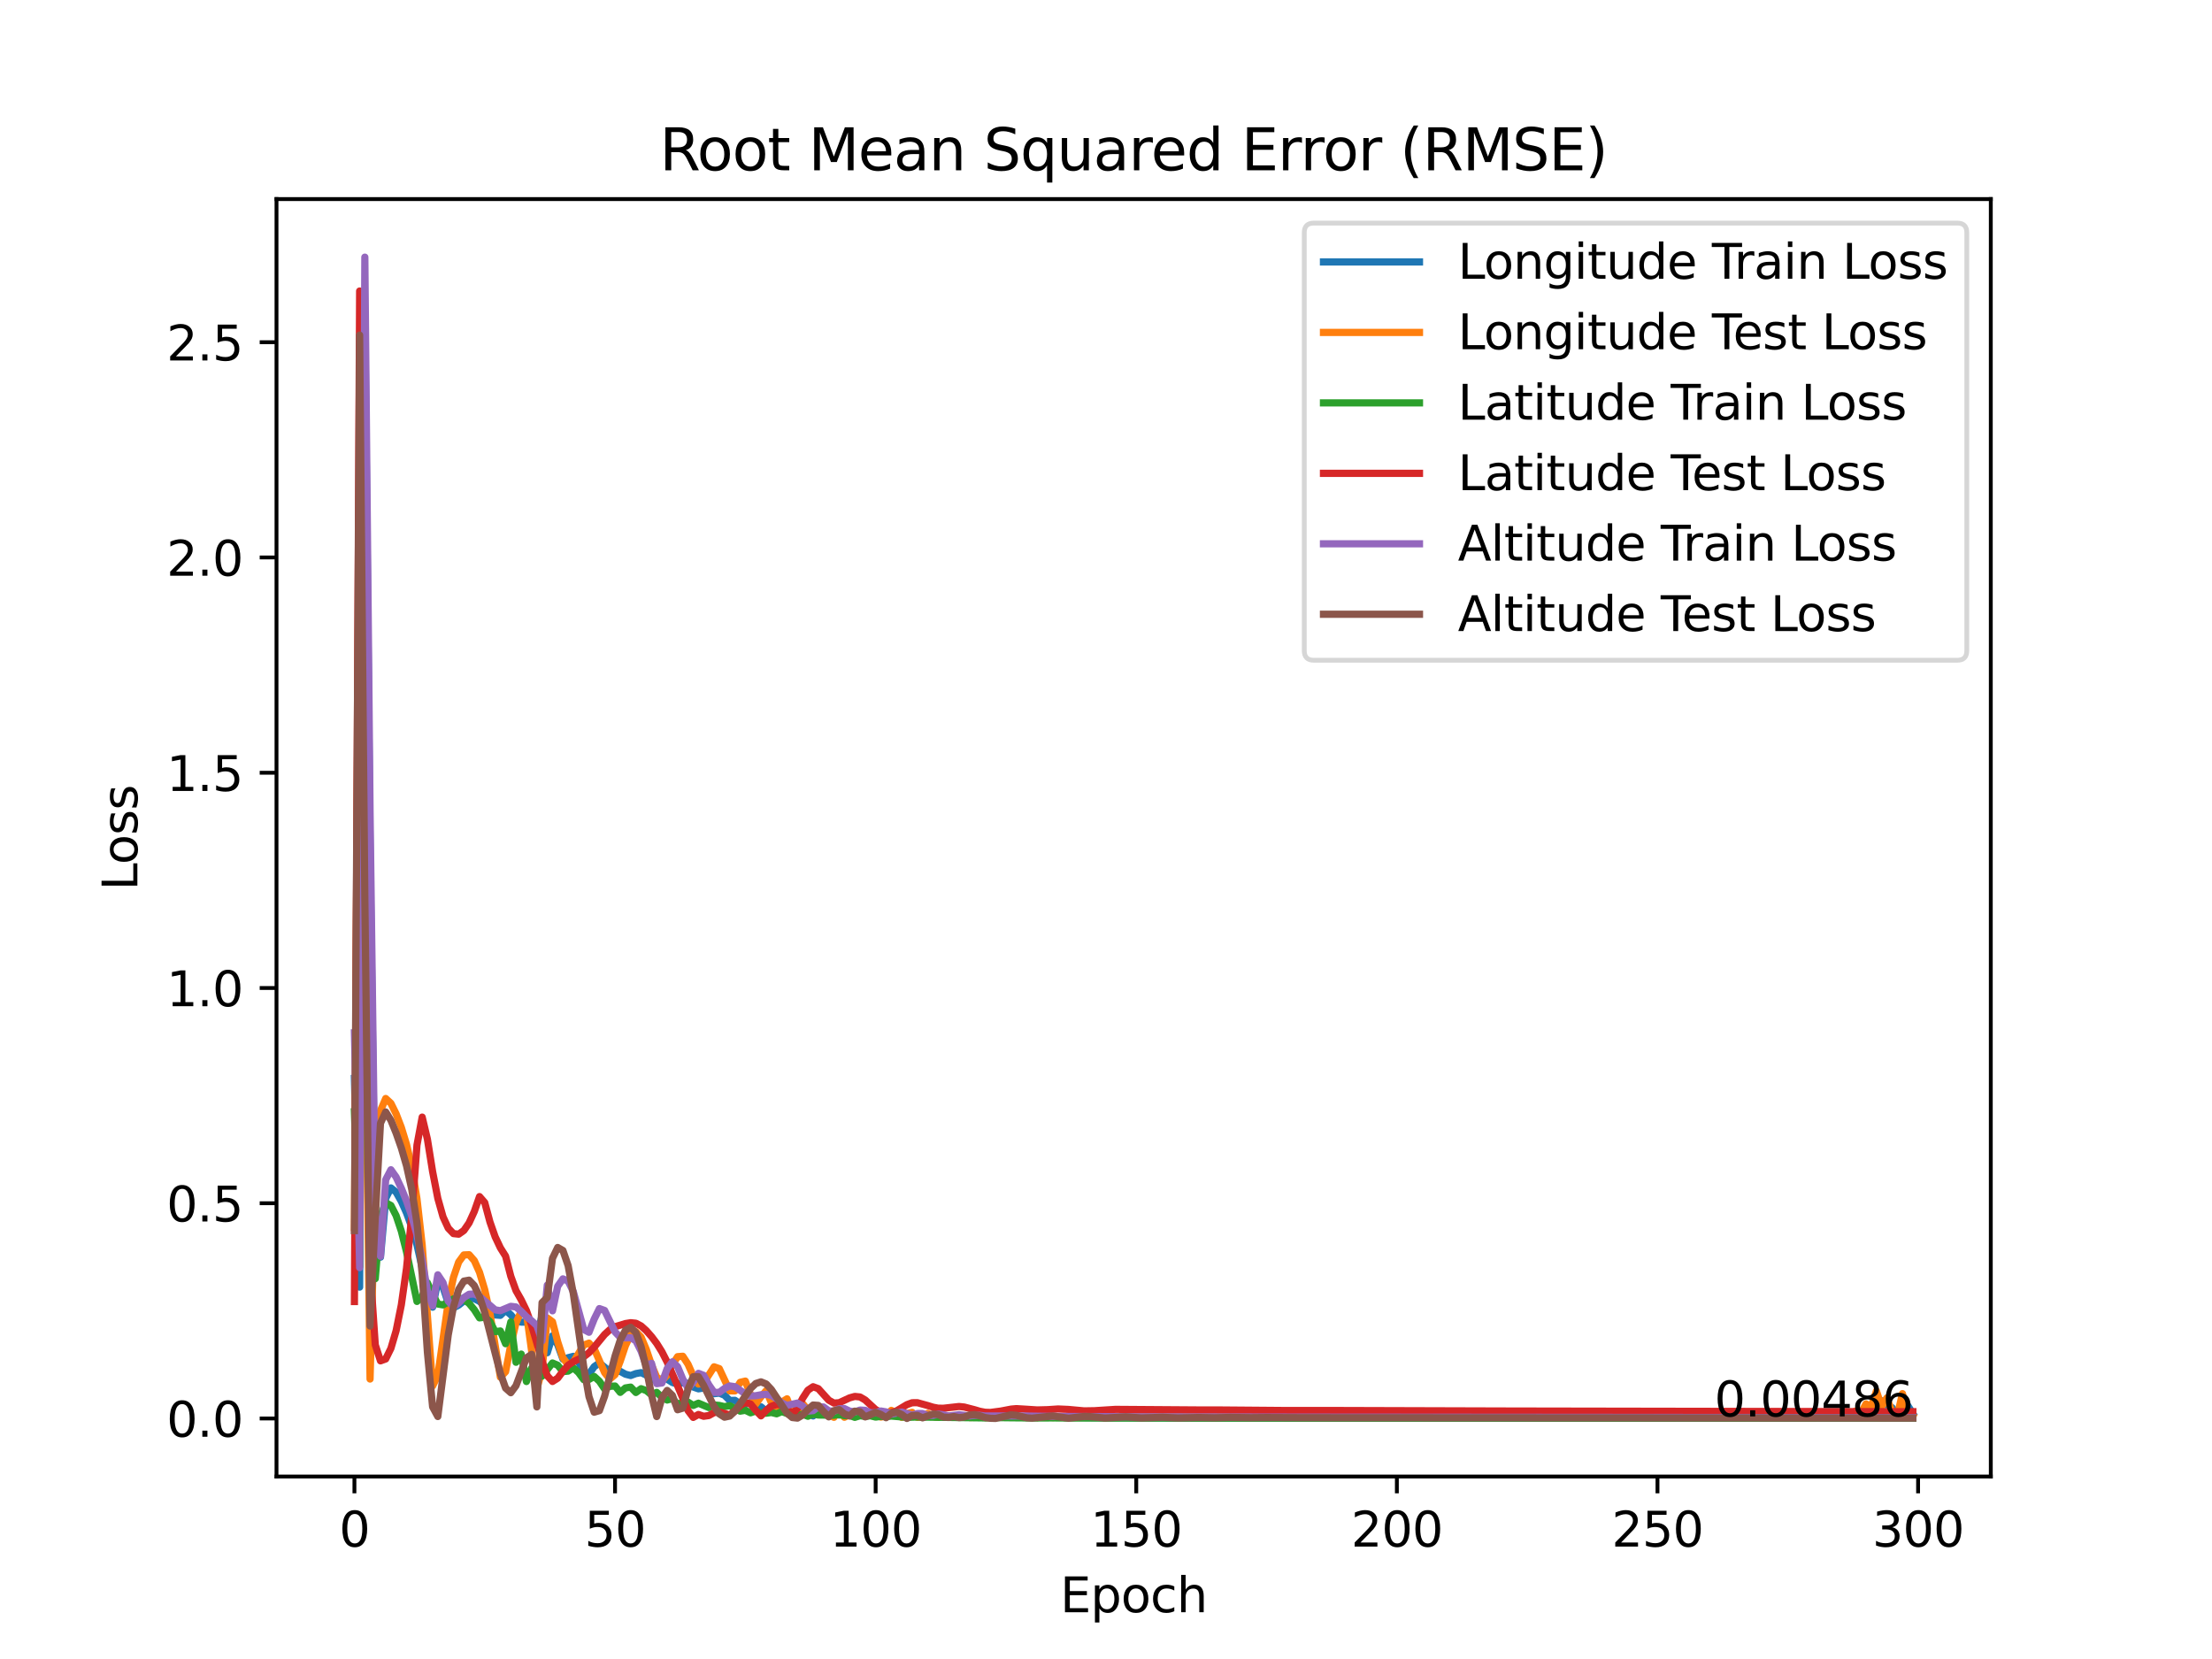 <?xml version="1.0" encoding="utf-8" standalone="no"?>
<!DOCTYPE svg PUBLIC "-//W3C//DTD SVG 1.1//EN"
  "http://www.w3.org/Graphics/SVG/1.1/DTD/svg11.dtd">
<svg xmlns:xlink="http://www.w3.org/1999/xlink" width="460.8pt" height="345.6pt" viewBox="0 0 460.8 345.6" xmlns="http://www.w3.org/2000/svg" version="1.1">
 <defs>
  <style type="text/css">*{stroke-linejoin: round; stroke-linecap: butt}</style>
 </defs>
 <g id="figure_1">
  <g id="patch_1">
   <path d="M 0 345.6 
L 460.8 345.6 
L 460.8 0 
L 0 0 
z
" style="fill: #ffffff"/>
  </g>
  <g id="axes_1">
   <g id="patch_2">
    <path d="M 57.6 307.584 
L 414.72 307.584 
L 414.72 41.472 
L 57.6 41.472 
z
" style="fill: #ffffff"/>
   </g>
   <g id="matplotlib.axis_1">
    <g id="xtick_1">
     <g id="line2d_1">
      <defs>
       <path id="m1c14d4b2c2" d="M 0 0 
L 0 3.5 
" style="stroke: #000000; stroke-width: 0.8"/>
      </defs>
      <g>
       <use xlink:href="#m1c14d4b2c2" x="73.833" y="307.584" style="stroke: #000000; stroke-width: 0.8"/>
      </g>
     </g>
     <g id="text_1">
      <!-- 0 -->
      <g transform="translate(70.651 322.182)scale(0.1 -0.1)">
       <defs>
        <path id="DejaVuSans-30" d="M 2034 4250 
Q 1547 4250 1301 3770 
Q 1056 3291 1056 2328 
Q 1056 1369 1301 889 
Q 1547 409 2034 409 
Q 2525 409 2770 889 
Q 3016 1369 3016 2328 
Q 3016 3291 2770 3770 
Q 2525 4250 2034 4250 
z
M 2034 4750 
Q 2819 4750 3233 4129 
Q 3647 3509 3647 2328 
Q 3647 1150 3233 529 
Q 2819 -91 2034 -91 
Q 1250 -91 836 529 
Q 422 1150 422 2328 
Q 422 3509 836 4129 
Q 1250 4750 2034 4750 
z
" transform="scale(0.016)"/>
       </defs>
       <use xlink:href="#DejaVuSans-30"/>
      </g>
     </g>
    </g>
    <g id="xtick_2">
     <g id="line2d_2">
      <g>
       <use xlink:href="#m1c14d4b2c2" x="128.123" y="307.584" style="stroke: #000000; stroke-width: 0.8"/>
      </g>
     </g>
     <g id="text_2">
      <!-- 50 -->
      <g transform="translate(121.76 322.182)scale(0.1 -0.1)">
       <defs>
        <path id="DejaVuSans-35" d="M 691 4666 
L 3169 4666 
L 3169 4134 
L 1269 4134 
L 1269 2991 
Q 1406 3038 1543 3061 
Q 1681 3084 1819 3084 
Q 2600 3084 3056 2656 
Q 3513 2228 3513 1497 
Q 3513 744 3044 326 
Q 2575 -91 1722 -91 
Q 1428 -91 1123 -41 
Q 819 9 494 109 
L 494 744 
Q 775 591 1075 516 
Q 1375 441 1709 441 
Q 2250 441 2565 725 
Q 2881 1009 2881 1497 
Q 2881 1984 2565 2268 
Q 2250 2553 1709 2553 
Q 1456 2553 1204 2497 
Q 953 2441 691 2322 
L 691 4666 
z
" transform="scale(0.016)"/>
       </defs>
       <use xlink:href="#DejaVuSans-35"/>
       <use xlink:href="#DejaVuSans-30" x="63.623"/>
      </g>
     </g>
    </g>
    <g id="xtick_3">
     <g id="line2d_3">
      <g>
       <use xlink:href="#m1c14d4b2c2" x="182.413" y="307.584" style="stroke: #000000; stroke-width: 0.8"/>
      </g>
     </g>
     <g id="text_3">
      <!-- 100 -->
      <g transform="translate(172.869 322.182)scale(0.1 -0.1)">
       <defs>
        <path id="DejaVuSans-31" d="M 794 531 
L 1825 531 
L 1825 4091 
L 703 3866 
L 703 4441 
L 1819 4666 
L 2450 4666 
L 2450 531 
L 3481 531 
L 3481 0 
L 794 0 
L 794 531 
z
" transform="scale(0.016)"/>
       </defs>
       <use xlink:href="#DejaVuSans-31"/>
       <use xlink:href="#DejaVuSans-30" x="63.623"/>
       <use xlink:href="#DejaVuSans-30" x="127.246"/>
      </g>
     </g>
    </g>
    <g id="xtick_4">
     <g id="line2d_4">
      <g>
       <use xlink:href="#m1c14d4b2c2" x="236.703" y="307.584" style="stroke: #000000; stroke-width: 0.8"/>
      </g>
     </g>
     <g id="text_4">
      <!-- 150 -->
      <g transform="translate(227.159 322.182)scale(0.1 -0.1)">
       <use xlink:href="#DejaVuSans-31"/>
       <use xlink:href="#DejaVuSans-35" x="63.623"/>
       <use xlink:href="#DejaVuSans-30" x="127.246"/>
      </g>
     </g>
    </g>
    <g id="xtick_5">
     <g id="line2d_5">
      <g>
       <use xlink:href="#m1c14d4b2c2" x="290.993" y="307.584" style="stroke: #000000; stroke-width: 0.8"/>
      </g>
     </g>
     <g id="text_5">
      <!-- 200 -->
      <g transform="translate(281.449 322.182)scale(0.1 -0.1)">
       <defs>
        <path id="DejaVuSans-32" d="M 1228 531 
L 3431 531 
L 3431 0 
L 469 0 
L 469 531 
Q 828 903 1448 1529 
Q 2069 2156 2228 2338 
Q 2531 2678 2651 2914 
Q 2772 3150 2772 3378 
Q 2772 3750 2511 3984 
Q 2250 4219 1831 4219 
Q 1534 4219 1204 4116 
Q 875 4013 500 3803 
L 500 4441 
Q 881 4594 1212 4672 
Q 1544 4750 1819 4750 
Q 2544 4750 2975 4387 
Q 3406 4025 3406 3419 
Q 3406 3131 3298 2873 
Q 3191 2616 2906 2266 
Q 2828 2175 2409 1742 
Q 1991 1309 1228 531 
z
" transform="scale(0.016)"/>
       </defs>
       <use xlink:href="#DejaVuSans-32"/>
       <use xlink:href="#DejaVuSans-30" x="63.623"/>
       <use xlink:href="#DejaVuSans-30" x="127.246"/>
      </g>
     </g>
    </g>
    <g id="xtick_6">
     <g id="line2d_6">
      <g>
       <use xlink:href="#m1c14d4b2c2" x="345.283" y="307.584" style="stroke: #000000; stroke-width: 0.8"/>
      </g>
     </g>
     <g id="text_6">
      <!-- 250 -->
      <g transform="translate(335.739 322.182)scale(0.1 -0.1)">
       <use xlink:href="#DejaVuSans-32"/>
       <use xlink:href="#DejaVuSans-35" x="63.623"/>
       <use xlink:href="#DejaVuSans-30" x="127.246"/>
      </g>
     </g>
    </g>
    <g id="xtick_7">
     <g id="line2d_7">
      <g>
       <use xlink:href="#m1c14d4b2c2" x="399.573" y="307.584" style="stroke: #000000; stroke-width: 0.8"/>
      </g>
     </g>
     <g id="text_7">
      <!-- 300 -->
      <g transform="translate(390.029 322.182)scale(0.1 -0.1)">
       <defs>
        <path id="DejaVuSans-33" d="M 2597 2516 
Q 3050 2419 3304 2112 
Q 3559 1806 3559 1356 
Q 3559 666 3084 287 
Q 2609 -91 1734 -91 
Q 1441 -91 1130 -33 
Q 819 25 488 141 
L 488 750 
Q 750 597 1062 519 
Q 1375 441 1716 441 
Q 2309 441 2620 675 
Q 2931 909 2931 1356 
Q 2931 1769 2642 2001 
Q 2353 2234 1838 2234 
L 1294 2234 
L 1294 2753 
L 1863 2753 
Q 2328 2753 2575 2939 
Q 2822 3125 2822 3475 
Q 2822 3834 2567 4026 
Q 2313 4219 1838 4219 
Q 1578 4219 1281 4162 
Q 984 4106 628 3988 
L 628 4550 
Q 988 4650 1302 4700 
Q 1616 4750 1894 4750 
Q 2613 4750 3031 4423 
Q 3450 4097 3450 3541 
Q 3450 3153 3228 2886 
Q 3006 2619 2597 2516 
z
" transform="scale(0.016)"/>
       </defs>
       <use xlink:href="#DejaVuSans-33"/>
       <use xlink:href="#DejaVuSans-30" x="63.623"/>
       <use xlink:href="#DejaVuSans-30" x="127.246"/>
      </g>
     </g>
    </g>
    <g id="text_8">
     <!-- Epoch -->
     <g transform="translate(220.849 335.861)scale(0.1 -0.1)">
      <defs>
       <path id="DejaVuSans-45" d="M 628 4666 
L 3578 4666 
L 3578 4134 
L 1259 4134 
L 1259 2753 
L 3481 2753 
L 3481 2222 
L 1259 2222 
L 1259 531 
L 3634 531 
L 3634 0 
L 628 0 
L 628 4666 
z
" transform="scale(0.016)"/>
       <path id="DejaVuSans-70" d="M 1159 525 
L 1159 -1331 
L 581 -1331 
L 581 3500 
L 1159 3500 
L 1159 2969 
Q 1341 3281 1617 3432 
Q 1894 3584 2278 3584 
Q 2916 3584 3314 3078 
Q 3713 2572 3713 1747 
Q 3713 922 3314 415 
Q 2916 -91 2278 -91 
Q 1894 -91 1617 61 
Q 1341 213 1159 525 
z
M 3116 1747 
Q 3116 2381 2855 2742 
Q 2594 3103 2138 3103 
Q 1681 3103 1420 2742 
Q 1159 2381 1159 1747 
Q 1159 1113 1420 752 
Q 1681 391 2138 391 
Q 2594 391 2855 752 
Q 3116 1113 3116 1747 
z
" transform="scale(0.016)"/>
       <path id="DejaVuSans-6f" d="M 1959 3097 
Q 1497 3097 1228 2736 
Q 959 2375 959 1747 
Q 959 1119 1226 758 
Q 1494 397 1959 397 
Q 2419 397 2687 759 
Q 2956 1122 2956 1747 
Q 2956 2369 2687 2733 
Q 2419 3097 1959 3097 
z
M 1959 3584 
Q 2709 3584 3137 3096 
Q 3566 2609 3566 1747 
Q 3566 888 3137 398 
Q 2709 -91 1959 -91 
Q 1206 -91 779 398 
Q 353 888 353 1747 
Q 353 2609 779 3096 
Q 1206 3584 1959 3584 
z
" transform="scale(0.016)"/>
       <path id="DejaVuSans-63" d="M 3122 3366 
L 3122 2828 
Q 2878 2963 2633 3030 
Q 2388 3097 2138 3097 
Q 1578 3097 1268 2742 
Q 959 2388 959 1747 
Q 959 1106 1268 751 
Q 1578 397 2138 397 
Q 2388 397 2633 464 
Q 2878 531 3122 666 
L 3122 134 
Q 2881 22 2623 -34 
Q 2366 -91 2075 -91 
Q 1284 -91 818 406 
Q 353 903 353 1747 
Q 353 2603 823 3093 
Q 1294 3584 2113 3584 
Q 2378 3584 2631 3529 
Q 2884 3475 3122 3366 
z
" transform="scale(0.016)"/>
       <path id="DejaVuSans-68" d="M 3513 2113 
L 3513 0 
L 2938 0 
L 2938 2094 
Q 2938 2591 2744 2837 
Q 2550 3084 2163 3084 
Q 1697 3084 1428 2787 
Q 1159 2491 1159 1978 
L 1159 0 
L 581 0 
L 581 4863 
L 1159 4863 
L 1159 2956 
Q 1366 3272 1645 3428 
Q 1925 3584 2291 3584 
Q 2894 3584 3203 3211 
Q 3513 2838 3513 2113 
z
" transform="scale(0.016)"/>
      </defs>
      <use xlink:href="#DejaVuSans-45"/>
      <use xlink:href="#DejaVuSans-70" x="63.184"/>
      <use xlink:href="#DejaVuSans-6f" x="126.66"/>
      <use xlink:href="#DejaVuSans-63" x="187.842"/>
      <use xlink:href="#DejaVuSans-68" x="242.822"/>
     </g>
    </g>
   </g>
   <g id="matplotlib.axis_2">
    <g id="ytick_1">
     <g id="line2d_8">
      <defs>
       <path id="m7485acdfef" d="M 0 0 
L -3.5 0 
" style="stroke: #000000; stroke-width: 0.8"/>
      </defs>
      <g>
       <use xlink:href="#m7485acdfef" x="57.6" y="295.499" style="stroke: #000000; stroke-width: 0.8"/>
      </g>
     </g>
     <g id="text_9">
      <!-- 0.0 -->
      <g transform="translate(34.697 299.298)scale(0.1 -0.1)">
       <defs>
        <path id="DejaVuSans-2e" d="M 684 794 
L 1344 794 
L 1344 0 
L 684 0 
L 684 794 
z
" transform="scale(0.016)"/>
       </defs>
       <use xlink:href="#DejaVuSans-30"/>
       <use xlink:href="#DejaVuSans-2e" x="63.623"/>
       <use xlink:href="#DejaVuSans-30" x="95.41"/>
      </g>
     </g>
    </g>
    <g id="ytick_2">
     <g id="line2d_9">
      <g>
       <use xlink:href="#m7485acdfef" x="57.6" y="250.657" style="stroke: #000000; stroke-width: 0.8"/>
      </g>
     </g>
     <g id="text_10">
      <!-- 0.5 -->
      <g transform="translate(34.697 254.456)scale(0.1 -0.1)">
       <use xlink:href="#DejaVuSans-30"/>
       <use xlink:href="#DejaVuSans-2e" x="63.623"/>
       <use xlink:href="#DejaVuSans-35" x="95.41"/>
      </g>
     </g>
    </g>
    <g id="ytick_3">
     <g id="line2d_10">
      <g>
       <use xlink:href="#m7485acdfef" x="57.6" y="205.815" style="stroke: #000000; stroke-width: 0.8"/>
      </g>
     </g>
     <g id="text_11">
      <!-- 1.0 -->
      <g transform="translate(34.697 209.614)scale(0.1 -0.1)">
       <use xlink:href="#DejaVuSans-31"/>
       <use xlink:href="#DejaVuSans-2e" x="63.623"/>
       <use xlink:href="#DejaVuSans-30" x="95.41"/>
      </g>
     </g>
    </g>
    <g id="ytick_4">
     <g id="line2d_11">
      <g>
       <use xlink:href="#m7485acdfef" x="57.6" y="160.974" style="stroke: #000000; stroke-width: 0.8"/>
      </g>
     </g>
     <g id="text_12">
      <!-- 1.5 -->
      <g transform="translate(34.697 164.773)scale(0.1 -0.1)">
       <use xlink:href="#DejaVuSans-31"/>
       <use xlink:href="#DejaVuSans-2e" x="63.623"/>
       <use xlink:href="#DejaVuSans-35" x="95.41"/>
      </g>
     </g>
    </g>
    <g id="ytick_5">
     <g id="line2d_12">
      <g>
       <use xlink:href="#m7485acdfef" x="57.6" y="116.132" style="stroke: #000000; stroke-width: 0.8"/>
      </g>
     </g>
     <g id="text_13">
      <!-- 2.0 -->
      <g transform="translate(34.697 119.931)scale(0.1 -0.1)">
       <use xlink:href="#DejaVuSans-32"/>
       <use xlink:href="#DejaVuSans-2e" x="63.623"/>
       <use xlink:href="#DejaVuSans-30" x="95.41"/>
      </g>
     </g>
    </g>
    <g id="ytick_6">
     <g id="line2d_13">
      <g>
       <use xlink:href="#m7485acdfef" x="57.6" y="71.29" style="stroke: #000000; stroke-width: 0.8"/>
      </g>
     </g>
     <g id="text_14">
      <!-- 2.5 -->
      <g transform="translate(34.697 75.089)scale(0.1 -0.1)">
       <use xlink:href="#DejaVuSans-32"/>
       <use xlink:href="#DejaVuSans-2e" x="63.623"/>
       <use xlink:href="#DejaVuSans-35" x="95.41"/>
      </g>
     </g>
    </g>
    <g id="text_15">
     <!-- Loss -->
     <g transform="translate(28.617 185.495)rotate(-90)scale(0.1 -0.1)">
      <defs>
       <path id="DejaVuSans-4c" d="M 628 4666 
L 1259 4666 
L 1259 531 
L 3531 531 
L 3531 0 
L 628 0 
L 628 4666 
z
" transform="scale(0.016)"/>
       <path id="DejaVuSans-73" d="M 2834 3397 
L 2834 2853 
Q 2591 2978 2328 3040 
Q 2066 3103 1784 3103 
Q 1356 3103 1142 2972 
Q 928 2841 928 2578 
Q 928 2378 1081 2264 
Q 1234 2150 1697 2047 
L 1894 2003 
Q 2506 1872 2764 1633 
Q 3022 1394 3022 966 
Q 3022 478 2636 193 
Q 2250 -91 1575 -91 
Q 1294 -91 989 -36 
Q 684 19 347 128 
L 347 722 
Q 666 556 975 473 
Q 1284 391 1588 391 
Q 1994 391 2212 530 
Q 2431 669 2431 922 
Q 2431 1156 2273 1281 
Q 2116 1406 1581 1522 
L 1381 1569 
Q 847 1681 609 1914 
Q 372 2147 372 2553 
Q 372 3047 722 3315 
Q 1072 3584 1716 3584 
Q 2034 3584 2315 3537 
Q 2597 3491 2834 3397 
z
" transform="scale(0.016)"/>
      </defs>
      <use xlink:href="#DejaVuSans-4c"/>
      <use xlink:href="#DejaVuSans-6f" x="53.963"/>
      <use xlink:href="#DejaVuSans-73" x="115.145"/>
      <use xlink:href="#DejaVuSans-73" x="167.244"/>
     </g>
    </g>
   </g>
   <g id="line2d_14">
    <path d="M 73.833 224.661 
L 74.919 268.132 
L 76.004 65.344 
L 77.09 178.846 
L 78.176 256.851 
L 79.262 261.887 
L 80.348 249.641 
L 81.433 247.461 
L 82.519 248.35 
L 83.605 250.269 
L 84.691 252.685 
L 85.777 255.628 
L 86.862 259.341 
L 87.948 264.09 
L 89.034 269.568 
L 90.12 272.307 
L 91.206 266.923 
L 92.291 268.166 
L 93.377 271.427 
L 94.463 272.447 
L 95.549 271.872 
L 96.635 271.014 
L 97.72 270.511 
L 98.806 270.546 
L 99.892 271.096 
L 103.149 273.928 
L 104.235 274.01 
L 105.321 272.961 
L 106.407 273.887 
L 107.493 275.173 
L 108.578 275.418 
L 109.664 275.421 
L 110.75 276.021 
L 111.836 278.856 
L 112.922 273.943 
L 114.007 281.803 
L 115.093 278.271 
L 116.179 280.131 
L 117.265 283.122 
L 119.436 282.551 
L 120.522 283.718 
L 121.608 285.968 
L 122.694 286.245 
L 123.78 284.695 
L 124.865 283.943 
L 127.037 285.691 
L 129.209 285.679 
L 130.294 286.273 
L 131.38 286.548 
L 132.466 286.144 
L 133.552 285.948 
L 134.638 286.462 
L 135.723 287.317 
L 136.809 287.61 
L 137.895 287.256 
L 138.981 287.307 
L 140.067 287.999 
L 141.152 288.328 
L 142.238 288.047 
L 143.324 288.166 
L 144.41 288.941 
L 145.496 289.32 
L 146.581 289.151 
L 147.667 289.608 
L 148.753 290.332 
L 149.839 290.216 
L 150.925 290.641 
L 152.01 291.741 
L 153.096 291.709 
L 154.182 292.462 
L 155.268 292.547 
L 156.354 292.122 
L 157.439 293.736 
L 158.525 293.059 
L 159.611 293.948 
L 160.697 292.817 
L 161.783 293.698 
L 162.868 293.145 
L 163.954 294.376 
L 165.04 293.83 
L 166.126 293.966 
L 167.212 293.892 
L 168.297 293.985 
L 169.383 294.966 
L 170.469 293.921 
L 171.555 294.569 
L 172.641 294.149 
L 173.726 294.237 
L 174.812 294.785 
L 175.898 294.314 
L 176.984 294.888 
L 178.07 294.502 
L 179.155 294.465 
L 180.241 294.837 
L 181.327 294.496 
L 182.413 295.012 
L 183.499 294.747 
L 185.67 294.831 
L 186.756 294.68 
L 187.842 294.966 
L 188.928 294.758 
L 190.013 295.02 
L 191.099 294.861 
L 195.442 295.154 
L 196.528 294.981 
L 198.7 295.064 
L 199.786 294.965 
L 200.871 295.131 
L 203.043 295.087 
L 204.129 295.176 
L 205.215 295.083 
L 207.386 295.192 
L 208.472 295.154 
L 209.558 295.23 
L 211.729 295.181 
L 214.987 295.247 
L 223.673 295.274 
L 228.016 295.319 
L 235.617 295.336 
L 248.647 295.379 
L 346.369 295.406 
L 383.286 295.328 
L 385.458 295.155 
L 386.543 294.994 
L 388.715 294.346 
L 389.801 293.632 
L 390.887 293.103 
L 391.972 291.813 
L 393.058 292.671 
L 394.144 293.232 
L 395.23 294.719 
L 396.316 293.574 
L 397.401 292.772 
L 398.487 294.484 
L 398.487 294.484 
" clip-path="url(#pb4bf344a68)" style="fill: none; stroke: #1f77b4; stroke-width: 1.5; stroke-linecap: square"/>
   </g>
   <g id="line2d_15">
    <path d="M 73.833 255.702 
L 74.919 89.893 
L 76.004 203.963 
L 77.09 287.281 
L 78.176 246.6 
L 79.262 231.374 
L 80.348 228.837 
L 81.433 229.839 
L 82.519 232.041 
L 83.605 234.872 
L 84.691 238.426 
L 85.777 243.129 
L 86.862 249.719 
L 87.948 259.333 
L 90.12 288.725 
L 91.206 286.535 
L 93.377 271.275 
L 94.463 266.09 
L 95.549 262.91 
L 96.635 261.423 
L 97.72 261.377 
L 98.806 262.612 
L 99.892 265.044 
L 100.978 268.668 
L 102.064 273.599 
L 104.235 286.895 
L 105.321 285.758 
L 106.407 280.16 
L 107.493 275.596 
L 108.578 273.132 
L 109.664 273.56 
L 111.836 289.386 
L 112.922 285.319 
L 114.007 274.549 
L 115.093 275.353 
L 116.179 279.518 
L 117.265 282.864 
L 118.351 284.319 
L 119.436 283.723 
L 121.608 280.195 
L 122.694 279.797 
L 123.78 280.959 
L 125.951 285.937 
L 127.037 287.292 
L 128.123 286.359 
L 129.209 283.551 
L 130.294 280.323 
L 131.38 278.038 
L 132.466 277.404 
L 133.552 278.544 
L 134.638 281.129 
L 135.723 284.342 
L 136.809 286.906 
L 137.895 287.66 
L 138.981 286.453 
L 140.067 284.288 
L 141.152 282.616 
L 142.238 282.53 
L 143.324 284.189 
L 144.41 286.644 
L 145.496 288.323 
L 146.581 288.111 
L 148.753 284.73 
L 149.839 285.107 
L 152.01 289.739 
L 153.096 289.752 
L 154.182 287.961 
L 155.268 287.707 
L 156.354 290.498 
L 157.439 292.487 
L 158.525 290.984 
L 159.611 289.7 
L 160.697 292.242 
L 161.783 294.158 
L 162.868 292.064 
L 163.954 291.397 
L 165.04 294.307 
L 166.126 294.682 
L 167.212 292.409 
L 168.297 293.712 
L 169.383 294.609 
L 171.555 293.543 
L 172.641 294.697 
L 173.726 295.253 
L 174.812 293.868 
L 175.898 295.237 
L 178.07 294.168 
L 179.155 294.741 
L 180.241 294.825 
L 181.327 294.468 
L 182.413 293.92 
L 183.499 295.203 
L 184.584 294.986 
L 185.67 293.804 
L 186.756 294.443 
L 187.842 295.261 
L 188.928 294.468 
L 190.013 294.216 
L 191.099 295.263 
L 192.185 295.181 
L 193.271 294.44 
L 194.357 295.105 
L 195.442 295.278 
L 196.528 294.78 
L 198.7 295.224 
L 200.871 294.902 
L 201.957 295.299 
L 203.043 295.269 
L 204.129 294.863 
L 205.215 295.307 
L 206.3 295.284 
L 207.386 294.807 
L 208.472 295.095 
L 209.558 295.262 
L 210.644 294.844 
L 211.729 294.975 
L 212.815 295.277 
L 213.901 294.986 
L 214.987 294.991 
L 216.073 295.306 
L 218.244 295.04 
L 219.33 295.313 
L 221.502 295.068 
L 222.587 295.298 
L 224.759 295.069 
L 225.845 295.257 
L 228.016 295.031 
L 229.102 295.183 
L 231.274 294.981 
L 232.36 295.116 
L 235.617 295.091 
L 241.046 294.985 
L 242.132 295.078 
L 247.561 294.967 
L 248.647 295.029 
L 250.818 294.942 
L 252.99 294.937 
L 262.762 294.913 
L 267.105 294.94 
L 275.792 294.907 
L 312.709 294.912 
L 369.171 294.945 
L 378.943 295.008 
L 380.029 294.874 
L 381.114 295.071 
L 382.2 294.775 
L 383.286 295.202 
L 384.372 294.536 
L 385.458 295.263 
L 386.543 293.936 
L 387.629 294.52 
L 388.715 292.454 
L 389.801 293.068 
L 390.887 289.776 
L 391.972 293.017 
L 393.058 291.227 
L 394.144 294.069 
L 395.23 294.926 
L 396.316 290.319 
L 397.401 294.566 
L 398.487 295.063 
L 398.487 295.063 
" clip-path="url(#pb4bf344a68)" style="fill: none; stroke: #ff7f0e; stroke-width: 1.5; stroke-linecap: square"/>
   </g>
   <g id="line2d_16">
    <path d="M 73.833 231.589 
L 74.919 263.805 
L 76.004 103.492 
L 77.09 230.58 
L 78.176 266.374 
L 79.262 253.408 
L 80.348 250.557 
L 81.433 251.121 
L 82.519 253.238 
L 83.605 256.479 
L 84.691 260.81 
L 86.862 271.114 
L 87.948 270.122 
L 89.034 267.218 
L 90.12 269.587 
L 91.206 271.655 
L 92.291 271.837 
L 94.463 270.586 
L 95.549 270.388 
L 96.635 270.698 
L 97.72 271.525 
L 98.806 272.842 
L 99.892 274.539 
L 100.978 274.4 
L 102.064 275.305 
L 103.149 277.415 
L 104.235 277.265 
L 105.321 279.92 
L 106.407 275.389 
L 107.493 283.789 
L 108.578 282.079 
L 109.664 287.798 
L 110.75 284.977 
L 111.836 285.537 
L 112.922 286.684 
L 115.093 283.933 
L 116.179 284.401 
L 117.265 285.728 
L 118.351 285.632 
L 119.436 284.941 
L 120.522 285.927 
L 121.608 287.412 
L 122.694 287.369 
L 123.78 286.741 
L 124.865 287.735 
L 125.951 289.342 
L 127.037 288.798 
L 128.123 288.732 
L 129.209 290.058 
L 130.294 289.131 
L 131.38 288.956 
L 132.466 290.082 
L 133.552 289.289 
L 134.638 289.682 
L 135.723 290.567 
L 136.809 290.06 
L 137.895 291.082 
L 138.981 291.653 
L 140.067 291.339 
L 141.152 292.554 
L 142.238 292.109 
L 143.324 292.079 
L 144.41 292.781 
L 145.496 292.309 
L 147.667 293.221 
L 148.753 292.68 
L 149.839 292.778 
L 150.925 293.022 
L 152.01 292.839 
L 154.182 293.969 
L 155.268 293.79 
L 156.354 294.312 
L 157.439 293.944 
L 158.525 294.279 
L 159.611 294.404 
L 160.697 294.249 
L 161.783 294.52 
L 162.868 294.065 
L 163.954 294.454 
L 165.04 294.235 
L 166.126 294.9 
L 167.212 294.603 
L 168.297 295.035 
L 169.383 294.567 
L 170.469 294.778 
L 173.726 294.827 
L 174.812 294.661 
L 175.898 294.905 
L 176.984 294.858 
L 178.07 295.259 
L 179.155 294.923 
L 180.241 295.063 
L 181.327 294.936 
L 182.413 295.206 
L 183.499 295.051 
L 184.584 295.116 
L 185.67 294.994 
L 188.928 295.262 
L 191.099 295.19 
L 205.215 295.381 
L 206.3 295.3 
L 210.644 295.353 
L 216.073 295.397 
L 219.33 295.38 
L 222.587 295.404 
L 232.36 295.411 
L 256.247 295.427 
L 397.401 295.436 
L 398.487 295.436 
L 398.487 295.436 
" clip-path="url(#pb4bf344a68)" style="fill: none; stroke: #2ca02c; stroke-width: 1.5; stroke-linecap: square"/>
   </g>
   <g id="line2d_17">
    <path d="M 73.833 271.133 
L 74.919 60.623 
L 76.004 191.573 
L 77.09 264.18 
L 78.176 280.155 
L 79.262 283.493 
L 80.348 283.099 
L 81.433 280.896 
L 82.519 277.211 
L 83.605 271.826 
L 84.691 264.159 
L 85.777 253.244 
L 86.862 238.548 
L 87.948 232.713 
L 89.034 237.302 
L 90.12 244.072 
L 91.206 249.646 
L 92.291 253.496 
L 93.377 255.85 
L 94.463 256.984 
L 95.549 257.102 
L 96.635 256.333 
L 97.72 254.751 
L 98.806 252.374 
L 99.892 249.271 
L 100.978 250.519 
L 102.064 254.55 
L 103.149 257.646 
L 104.235 259.949 
L 105.321 261.678 
L 106.407 265.867 
L 107.493 268.861 
L 108.578 270.781 
L 109.664 273.021 
L 110.75 276.077 
L 112.922 283.521 
L 114.007 286.6 
L 115.093 287.788 
L 116.179 287.1 
L 117.265 285.65 
L 118.351 284.4 
L 119.436 283.666 
L 121.608 282.637 
L 122.694 281.791 
L 123.78 280.635 
L 125.951 277.998 
L 127.037 277.002 
L 128.123 276.383 
L 130.294 275.72 
L 131.38 275.542 
L 132.466 275.651 
L 133.552 276.219 
L 134.638 277.197 
L 135.723 278.426 
L 136.809 279.867 
L 137.895 281.615 
L 138.981 283.735 
L 141.152 288.704 
L 143.324 293.845 
L 144.41 295.271 
L 145.496 294.66 
L 146.581 295.035 
L 147.667 294.884 
L 148.753 294.278 
L 149.839 294.118 
L 152.01 294.765 
L 153.096 293.915 
L 154.182 292.805 
L 155.268 292.159 
L 156.354 292.477 
L 157.439 293.808 
L 158.525 294.949 
L 159.611 293.817 
L 160.697 292.95 
L 161.783 292.572 
L 162.868 292.695 
L 163.954 293.465 
L 165.04 294.613 
L 166.126 293.388 
L 167.212 291.273 
L 168.297 289.608 
L 169.383 288.878 
L 170.469 289.283 
L 172.641 291.684 
L 173.726 292.285 
L 174.812 292.215 
L 176.984 291.203 
L 178.07 290.902 
L 179.155 291.011 
L 180.241 291.649 
L 182.413 293.642 
L 183.499 294.2 
L 184.584 294.362 
L 185.67 294.273 
L 186.756 293.915 
L 188.928 292.618 
L 190.013 292.218 
L 191.099 292.206 
L 193.271 292.804 
L 194.357 293.14 
L 195.442 293.352 
L 196.528 293.364 
L 199.786 292.999 
L 200.871 293.112 
L 203.043 293.675 
L 204.129 293.997 
L 205.215 294.202 
L 206.3 294.239 
L 208.472 293.954 
L 210.644 293.54 
L 211.729 293.443 
L 213.901 293.575 
L 216.073 293.715 
L 218.244 293.66 
L 220.416 293.514 
L 222.587 293.611 
L 225.845 293.911 
L 228.016 293.875 
L 232.36 293.597 
L 249.733 293.718 
L 254.076 293.722 
L 267.105 293.827 
L 279.049 293.835 
L 314.881 293.939 
L 398.487 294.081 
L 398.487 294.081 
" clip-path="url(#pb4bf344a68)" style="fill: none; stroke: #d62728; stroke-width: 1.5; stroke-linecap: square"/>
   </g>
   <g id="line2d_18">
    <path d="M 73.833 215.155 
L 74.919 264.071 
L 76.004 53.568 
L 77.09 168.962 
L 78.176 252.223 
L 79.262 261.701 
L 80.348 245.759 
L 81.433 243.679 
L 82.519 245.213 
L 83.605 247.548 
L 84.691 250.209 
L 85.777 253.332 
L 86.862 257.274 
L 87.948 262.483 
L 89.034 268.871 
L 90.12 272.042 
L 91.206 265.567 
L 92.291 267.196 
L 93.377 271.055 
L 94.463 272.249 
L 95.549 271.447 
L 96.635 270.31 
L 97.72 269.616 
L 98.806 269.561 
L 99.892 270.095 
L 103.149 272.863 
L 104.235 273.041 
L 106.407 272.133 
L 107.493 272.264 
L 108.578 273.185 
L 109.664 274.307 
L 110.75 275.148 
L 111.836 276.141 
L 112.922 279.338 
L 114.007 267.72 
L 115.093 273.072 
L 116.179 267.948 
L 117.265 266.407 
L 118.351 266.87 
L 119.436 269.094 
L 121.608 276.962 
L 122.694 277.539 
L 123.78 274.799 
L 124.865 272.6 
L 125.951 272.989 
L 128.123 277.467 
L 129.209 278.597 
L 130.294 278.715 
L 131.38 278.667 
L 132.466 279.316 
L 133.552 281.474 
L 134.638 284.519 
L 135.723 283.999 
L 136.809 288.239 
L 137.895 288.103 
L 138.981 285.11 
L 140.067 283.691 
L 141.152 284.703 
L 142.238 287.298 
L 143.324 289.171 
L 144.41 287.967 
L 145.496 286.093 
L 146.581 286.506 
L 147.667 288.496 
L 148.753 290.053 
L 149.839 290.063 
L 150.925 289.24 
L 152.01 288.711 
L 153.096 288.872 
L 155.268 290.376 
L 156.354 290.791 
L 157.439 290.755 
L 158.525 290.552 
L 159.611 290.464 
L 160.697 290.702 
L 161.783 291.373 
L 162.868 292.276 
L 163.954 292.767 
L 166.126 292.283 
L 167.212 292.89 
L 168.297 293.963 
L 169.383 293.861 
L 170.469 293.057 
L 171.555 293.099 
L 172.641 293.9 
L 173.726 294.007 
L 174.812 293.462 
L 175.898 293.434 
L 176.984 293.953 
L 178.07 294.14 
L 179.155 293.74 
L 180.241 293.793 
L 181.327 294.31 
L 182.413 294.3 
L 183.499 293.936 
L 184.584 294.12 
L 185.67 294.592 
L 187.842 294.149 
L 190.013 294.812 
L 191.099 294.465 
L 192.185 294.458 
L 193.271 294.873 
L 194.357 294.855 
L 195.442 294.583 
L 196.528 294.726 
L 197.614 294.986 
L 199.786 294.708 
L 201.957 294.973 
L 203.043 294.833 
L 204.129 294.844 
L 205.215 294.976 
L 212.815 294.972 
L 214.987 295.003 
L 217.158 295.034 
L 221.502 295.085 
L 228.016 295.093 
L 233.445 295.132 
L 244.304 295.161 
L 273.62 295.211 
L 398.487 295.315 
L 398.487 295.315 
" clip-path="url(#pb4bf344a68)" style="fill: none; stroke: #9467bd; stroke-width: 1.5; stroke-linecap: square"/>
   </g>
   <g id="line2d_19">
    <path d="M 73.833 256.361 
L 74.919 69.805 
L 76.004 187.383 
L 77.09 276.236 
L 78.176 253.655 
L 79.262 233.991 
L 80.348 231.637 
L 81.433 233.376 
L 82.519 236.05 
L 83.605 239.147 
L 84.691 242.875 
L 85.777 247.773 
L 86.862 254.772 
L 87.948 265.409 
L 89.034 281.689 
L 90.12 293.087 
L 91.206 295.086 
L 93.377 278.097 
L 94.463 272.236 
L 95.549 268.622 
L 96.635 266.877 
L 97.72 266.681 
L 98.806 267.812 
L 99.892 270.104 
L 100.978 273.392 
L 103.149 281.89 
L 104.235 286.096 
L 105.321 289.167 
L 106.407 290.13 
L 107.493 288.664 
L 109.664 282.88 
L 110.75 282.126 
L 111.836 293.084 
L 112.922 271.352 
L 114.007 270.277 
L 115.093 262.13 
L 116.179 259.872 
L 117.265 260.495 
L 118.351 263.659 
L 119.436 269.535 
L 121.608 284.777 
L 122.694 290.942 
L 123.78 294.185 
L 124.865 293.86 
L 125.951 290.853 
L 128.123 282.497 
L 129.209 279.176 
L 130.294 277.096 
L 131.38 276.5 
L 132.466 277.599 
L 133.552 280.544 
L 134.638 285.12 
L 135.723 290.602 
L 136.809 295.096 
L 137.895 291.195 
L 138.981 289.654 
L 140.067 290.685 
L 141.152 293.68 
L 142.238 293.345 
L 143.324 289.393 
L 144.41 286.792 
L 145.496 286.794 
L 146.581 288.6 
L 148.753 293.007 
L 149.839 294.539 
L 150.925 295.225 
L 152.01 294.992 
L 153.096 293.969 
L 156.354 289.248 
L 157.439 288.212 
L 158.525 287.862 
L 159.611 288.303 
L 160.697 289.473 
L 163.954 294.398 
L 165.04 295.299 
L 166.126 295.42 
L 167.212 294.771 
L 168.297 293.633 
L 169.383 292.693 
L 170.469 292.773 
L 171.555 294.061 
L 172.641 295.156 
L 173.726 293.867 
L 174.812 293.651 
L 175.898 294.549 
L 176.984 294.984 
L 178.07 293.968 
L 179.155 294.105 
L 180.241 295.17 
L 182.413 294.227 
L 183.499 294.659 
L 184.584 295.335 
L 185.67 294.425 
L 186.756 294.175 
L 187.842 294.669 
L 188.928 295.488 
L 190.013 294.889 
L 191.099 294.859 
L 192.185 295.367 
L 194.357 294.562 
L 195.442 294.688 
L 196.528 295.198 
L 197.614 295.278 
L 198.7 295.087 
L 199.786 295.323 
L 200.871 295.19 
L 201.957 294.781 
L 203.043 294.692 
L 204.129 294.935 
L 205.215 295.306 
L 206.3 295.455 
L 207.386 295.487 
L 210.644 294.731 
L 211.729 294.836 
L 213.901 295.358 
L 214.987 295.428 
L 219.33 294.972 
L 222.587 295.443 
L 224.759 295.193 
L 225.845 295.075 
L 226.931 295.089 
L 230.188 295.402 
L 234.531 295.159 
L 237.789 295.382 
L 242.132 295.245 
L 245.389 295.383 
L 249.733 295.288 
L 252.99 295.351 
L 256.247 295.271 
L 260.591 295.328 
L 263.848 295.296 
L 268.191 295.317 
L 272.534 295.334 
L 321.395 295.362 
L 395.23 295.399 
L 398.487 295.4 
L 398.487 295.4 
" clip-path="url(#pb4bf344a68)" style="fill: none; stroke: #8c564b; stroke-width: 1.5; stroke-linecap: square"/>
   </g>
   <g id="patch_3">
    <path d="M 57.6 307.584 
L 57.6 41.472 
" style="fill: none; stroke: #000000; stroke-width: 0.8; stroke-linejoin: miter; stroke-linecap: square"/>
   </g>
   <g id="patch_4">
    <path d="M 414.72 307.584 
L 414.72 41.472 
" style="fill: none; stroke: #000000; stroke-width: 0.8; stroke-linejoin: miter; stroke-linecap: square"/>
   </g>
   <g id="patch_5">
    <path d="M 57.6 307.584 
L 414.72 307.584 
" style="fill: none; stroke: #000000; stroke-width: 0.8; stroke-linejoin: miter; stroke-linecap: square"/>
   </g>
   <g id="patch_6">
    <path d="M 57.6 41.472 
L 414.72 41.472 
" style="fill: none; stroke: #000000; stroke-width: 0.8; stroke-linejoin: miter; stroke-linecap: square"/>
   </g>
   <g id="text_16">
    <!-- 0.00486 -->
    <g transform="translate(357.134 295.063)scale(0.1 -0.1)">
     <defs>
      <path id="DejaVuSans-34" d="M 2419 4116 
L 825 1625 
L 2419 1625 
L 2419 4116 
z
M 2253 4666 
L 3047 4666 
L 3047 1625 
L 3713 1625 
L 3713 1100 
L 3047 1100 
L 3047 0 
L 2419 0 
L 2419 1100 
L 313 1100 
L 313 1709 
L 2253 4666 
z
" transform="scale(0.016)"/>
      <path id="DejaVuSans-38" d="M 2034 2216 
Q 1584 2216 1326 1975 
Q 1069 1734 1069 1313 
Q 1069 891 1326 650 
Q 1584 409 2034 409 
Q 2484 409 2743 651 
Q 3003 894 3003 1313 
Q 3003 1734 2745 1975 
Q 2488 2216 2034 2216 
z
M 1403 2484 
Q 997 2584 770 2862 
Q 544 3141 544 3541 
Q 544 4100 942 4425 
Q 1341 4750 2034 4750 
Q 2731 4750 3128 4425 
Q 3525 4100 3525 3541 
Q 3525 3141 3298 2862 
Q 3072 2584 2669 2484 
Q 3125 2378 3379 2068 
Q 3634 1759 3634 1313 
Q 3634 634 3220 271 
Q 2806 -91 2034 -91 
Q 1263 -91 848 271 
Q 434 634 434 1313 
Q 434 1759 690 2068 
Q 947 2378 1403 2484 
z
M 1172 3481 
Q 1172 3119 1398 2916 
Q 1625 2713 2034 2713 
Q 2441 2713 2670 2916 
Q 2900 3119 2900 3481 
Q 2900 3844 2670 4047 
Q 2441 4250 2034 4250 
Q 1625 4250 1398 4047 
Q 1172 3844 1172 3481 
z
" transform="scale(0.016)"/>
      <path id="DejaVuSans-36" d="M 2113 2584 
Q 1688 2584 1439 2293 
Q 1191 2003 1191 1497 
Q 1191 994 1439 701 
Q 1688 409 2113 409 
Q 2538 409 2786 701 
Q 3034 994 3034 1497 
Q 3034 2003 2786 2293 
Q 2538 2584 2113 2584 
z
M 3366 4563 
L 3366 3988 
Q 3128 4100 2886 4159 
Q 2644 4219 2406 4219 
Q 1781 4219 1451 3797 
Q 1122 3375 1075 2522 
Q 1259 2794 1537 2939 
Q 1816 3084 2150 3084 
Q 2853 3084 3261 2657 
Q 3669 2231 3669 1497 
Q 3669 778 3244 343 
Q 2819 -91 2113 -91 
Q 1303 -91 875 529 
Q 447 1150 447 2328 
Q 447 3434 972 4092 
Q 1497 4750 2381 4750 
Q 2619 4750 2861 4703 
Q 3103 4656 3366 4563 
z
" transform="scale(0.016)"/>
     </defs>
     <use xlink:href="#DejaVuSans-30"/>
     <use xlink:href="#DejaVuSans-2e" x="63.623"/>
     <use xlink:href="#DejaVuSans-30" x="95.41"/>
     <use xlink:href="#DejaVuSans-30" x="159.033"/>
     <use xlink:href="#DejaVuSans-34" x="222.656"/>
     <use xlink:href="#DejaVuSans-38" x="286.279"/>
     <use xlink:href="#DejaVuSans-36" x="349.902"/>
    </g>
   </g>
   <g id="text_17">
    <!-- Root Mean Squared Error (RMSE) -->
    <g transform="translate(137.41 35.472)scale(0.12 -0.12)">
     <defs>
      <path id="DejaVuSans-52" d="M 2841 2188 
Q 3044 2119 3236 1894 
Q 3428 1669 3622 1275 
L 4263 0 
L 3584 0 
L 2988 1197 
Q 2756 1666 2539 1819 
Q 2322 1972 1947 1972 
L 1259 1972 
L 1259 0 
L 628 0 
L 628 4666 
L 2053 4666 
Q 2853 4666 3247 4331 
Q 3641 3997 3641 3322 
Q 3641 2881 3436 2590 
Q 3231 2300 2841 2188 
z
M 1259 4147 
L 1259 2491 
L 2053 2491 
Q 2509 2491 2742 2702 
Q 2975 2913 2975 3322 
Q 2975 3731 2742 3939 
Q 2509 4147 2053 4147 
L 1259 4147 
z
" transform="scale(0.016)"/>
      <path id="DejaVuSans-74" d="M 1172 4494 
L 1172 3500 
L 2356 3500 
L 2356 3053 
L 1172 3053 
L 1172 1153 
Q 1172 725 1289 603 
Q 1406 481 1766 481 
L 2356 481 
L 2356 0 
L 1766 0 
Q 1100 0 847 248 
Q 594 497 594 1153 
L 594 3053 
L 172 3053 
L 172 3500 
L 594 3500 
L 594 4494 
L 1172 4494 
z
" transform="scale(0.016)"/>
      <path id="DejaVuSans-20" transform="scale(0.016)"/>
      <path id="DejaVuSans-4d" d="M 628 4666 
L 1569 4666 
L 2759 1491 
L 3956 4666 
L 4897 4666 
L 4897 0 
L 4281 0 
L 4281 4097 
L 3078 897 
L 2444 897 
L 1241 4097 
L 1241 0 
L 628 0 
L 628 4666 
z
" transform="scale(0.016)"/>
      <path id="DejaVuSans-65" d="M 3597 1894 
L 3597 1613 
L 953 1613 
Q 991 1019 1311 708 
Q 1631 397 2203 397 
Q 2534 397 2845 478 
Q 3156 559 3463 722 
L 3463 178 
Q 3153 47 2828 -22 
Q 2503 -91 2169 -91 
Q 1331 -91 842 396 
Q 353 884 353 1716 
Q 353 2575 817 3079 
Q 1281 3584 2069 3584 
Q 2775 3584 3186 3129 
Q 3597 2675 3597 1894 
z
M 3022 2063 
Q 3016 2534 2758 2815 
Q 2500 3097 2075 3097 
Q 1594 3097 1305 2825 
Q 1016 2553 972 2059 
L 3022 2063 
z
" transform="scale(0.016)"/>
      <path id="DejaVuSans-61" d="M 2194 1759 
Q 1497 1759 1228 1600 
Q 959 1441 959 1056 
Q 959 750 1161 570 
Q 1363 391 1709 391 
Q 2188 391 2477 730 
Q 2766 1069 2766 1631 
L 2766 1759 
L 2194 1759 
z
M 3341 1997 
L 3341 0 
L 2766 0 
L 2766 531 
Q 2569 213 2275 61 
Q 1981 -91 1556 -91 
Q 1019 -91 701 211 
Q 384 513 384 1019 
Q 384 1609 779 1909 
Q 1175 2209 1959 2209 
L 2766 2209 
L 2766 2266 
Q 2766 2663 2505 2880 
Q 2244 3097 1772 3097 
Q 1472 3097 1187 3025 
Q 903 2953 641 2809 
L 641 3341 
Q 956 3463 1253 3523 
Q 1550 3584 1831 3584 
Q 2591 3584 2966 3190 
Q 3341 2797 3341 1997 
z
" transform="scale(0.016)"/>
      <path id="DejaVuSans-6e" d="M 3513 2113 
L 3513 0 
L 2938 0 
L 2938 2094 
Q 2938 2591 2744 2837 
Q 2550 3084 2163 3084 
Q 1697 3084 1428 2787 
Q 1159 2491 1159 1978 
L 1159 0 
L 581 0 
L 581 3500 
L 1159 3500 
L 1159 2956 
Q 1366 3272 1645 3428 
Q 1925 3584 2291 3584 
Q 2894 3584 3203 3211 
Q 3513 2838 3513 2113 
z
" transform="scale(0.016)"/>
      <path id="DejaVuSans-53" d="M 3425 4513 
L 3425 3897 
Q 3066 4069 2747 4153 
Q 2428 4238 2131 4238 
Q 1616 4238 1336 4038 
Q 1056 3838 1056 3469 
Q 1056 3159 1242 3001 
Q 1428 2844 1947 2747 
L 2328 2669 
Q 3034 2534 3370 2195 
Q 3706 1856 3706 1288 
Q 3706 609 3251 259 
Q 2797 -91 1919 -91 
Q 1588 -91 1214 -16 
Q 841 59 441 206 
L 441 856 
Q 825 641 1194 531 
Q 1563 422 1919 422 
Q 2459 422 2753 634 
Q 3047 847 3047 1241 
Q 3047 1584 2836 1778 
Q 2625 1972 2144 2069 
L 1759 2144 
Q 1053 2284 737 2584 
Q 422 2884 422 3419 
Q 422 4038 858 4394 
Q 1294 4750 2059 4750 
Q 2388 4750 2728 4690 
Q 3069 4631 3425 4513 
z
" transform="scale(0.016)"/>
      <path id="DejaVuSans-71" d="M 947 1747 
Q 947 1113 1208 752 
Q 1469 391 1925 391 
Q 2381 391 2643 752 
Q 2906 1113 2906 1747 
Q 2906 2381 2643 2742 
Q 2381 3103 1925 3103 
Q 1469 3103 1208 2742 
Q 947 2381 947 1747 
z
M 2906 525 
Q 2725 213 2448 61 
Q 2172 -91 1784 -91 
Q 1150 -91 751 415 
Q 353 922 353 1747 
Q 353 2572 751 3078 
Q 1150 3584 1784 3584 
Q 2172 3584 2448 3432 
Q 2725 3281 2906 2969 
L 2906 3500 
L 3481 3500 
L 3481 -1331 
L 2906 -1331 
L 2906 525 
z
" transform="scale(0.016)"/>
      <path id="DejaVuSans-75" d="M 544 1381 
L 544 3500 
L 1119 3500 
L 1119 1403 
Q 1119 906 1312 657 
Q 1506 409 1894 409 
Q 2359 409 2629 706 
Q 2900 1003 2900 1516 
L 2900 3500 
L 3475 3500 
L 3475 0 
L 2900 0 
L 2900 538 
Q 2691 219 2414 64 
Q 2138 -91 1772 -91 
Q 1169 -91 856 284 
Q 544 659 544 1381 
z
M 1991 3584 
L 1991 3584 
z
" transform="scale(0.016)"/>
      <path id="DejaVuSans-72" d="M 2631 2963 
Q 2534 3019 2420 3045 
Q 2306 3072 2169 3072 
Q 1681 3072 1420 2755 
Q 1159 2438 1159 1844 
L 1159 0 
L 581 0 
L 581 3500 
L 1159 3500 
L 1159 2956 
Q 1341 3275 1631 3429 
Q 1922 3584 2338 3584 
Q 2397 3584 2469 3576 
Q 2541 3569 2628 3553 
L 2631 2963 
z
" transform="scale(0.016)"/>
      <path id="DejaVuSans-64" d="M 2906 2969 
L 2906 4863 
L 3481 4863 
L 3481 0 
L 2906 0 
L 2906 525 
Q 2725 213 2448 61 
Q 2172 -91 1784 -91 
Q 1150 -91 751 415 
Q 353 922 353 1747 
Q 353 2572 751 3078 
Q 1150 3584 1784 3584 
Q 2172 3584 2448 3432 
Q 2725 3281 2906 2969 
z
M 947 1747 
Q 947 1113 1208 752 
Q 1469 391 1925 391 
Q 2381 391 2643 752 
Q 2906 1113 2906 1747 
Q 2906 2381 2643 2742 
Q 2381 3103 1925 3103 
Q 1469 3103 1208 2742 
Q 947 2381 947 1747 
z
" transform="scale(0.016)"/>
      <path id="DejaVuSans-28" d="M 1984 4856 
Q 1566 4138 1362 3434 
Q 1159 2731 1159 2009 
Q 1159 1288 1364 580 
Q 1569 -128 1984 -844 
L 1484 -844 
Q 1016 -109 783 600 
Q 550 1309 550 2009 
Q 550 2706 781 3412 
Q 1013 4119 1484 4856 
L 1984 4856 
z
" transform="scale(0.016)"/>
      <path id="DejaVuSans-29" d="M 513 4856 
L 1013 4856 
Q 1481 4119 1714 3412 
Q 1947 2706 1947 2009 
Q 1947 1309 1714 600 
Q 1481 -109 1013 -844 
L 513 -844 
Q 928 -128 1133 580 
Q 1338 1288 1338 2009 
Q 1338 2731 1133 3434 
Q 928 4138 513 4856 
z
" transform="scale(0.016)"/>
     </defs>
     <use xlink:href="#DejaVuSans-52"/>
     <use xlink:href="#DejaVuSans-6f" x="64.982"/>
     <use xlink:href="#DejaVuSans-6f" x="126.164"/>
     <use xlink:href="#DejaVuSans-74" x="187.346"/>
     <use xlink:href="#DejaVuSans-20" x="226.555"/>
     <use xlink:href="#DejaVuSans-4d" x="258.342"/>
     <use xlink:href="#DejaVuSans-65" x="344.621"/>
     <use xlink:href="#DejaVuSans-61" x="406.145"/>
     <use xlink:href="#DejaVuSans-6e" x="467.424"/>
     <use xlink:href="#DejaVuSans-20" x="530.803"/>
     <use xlink:href="#DejaVuSans-53" x="562.59"/>
     <use xlink:href="#DejaVuSans-71" x="626.066"/>
     <use xlink:href="#DejaVuSans-75" x="689.543"/>
     <use xlink:href="#DejaVuSans-61" x="752.922"/>
     <use xlink:href="#DejaVuSans-72" x="814.201"/>
     <use xlink:href="#DejaVuSans-65" x="853.064"/>
     <use xlink:href="#DejaVuSans-64" x="914.588"/>
     <use xlink:href="#DejaVuSans-20" x="978.064"/>
     <use xlink:href="#DejaVuSans-45" x="1009.852"/>
     <use xlink:href="#DejaVuSans-72" x="1073.035"/>
     <use xlink:href="#DejaVuSans-72" x="1112.398"/>
     <use xlink:href="#DejaVuSans-6f" x="1151.262"/>
     <use xlink:href="#DejaVuSans-72" x="1212.443"/>
     <use xlink:href="#DejaVuSans-20" x="1253.557"/>
     <use xlink:href="#DejaVuSans-28" x="1285.344"/>
     <use xlink:href="#DejaVuSans-52" x="1324.357"/>
     <use xlink:href="#DejaVuSans-4d" x="1393.84"/>
     <use xlink:href="#DejaVuSans-53" x="1480.119"/>
     <use xlink:href="#DejaVuSans-45" x="1543.596"/>
     <use xlink:href="#DejaVuSans-29" x="1606.779"/>
    </g>
   </g>
   <g id="legend_1">
    <g id="patch_7">
     <path d="M 273.703 137.541 
L 407.72 137.541 
Q 409.72 137.541 409.72 135.541 
L 409.72 48.472 
Q 409.72 46.472 407.72 46.472 
L 273.703 46.472 
Q 271.703 46.472 271.703 48.472 
L 271.703 135.541 
Q 271.703 137.541 273.703 137.541 
z
" style="fill: #ffffff; opacity: 0.8; stroke: #cccccc; stroke-linejoin: miter"/>
    </g>
    <g id="line2d_20">
     <path d="M 275.703 54.57 
L 285.703 54.57 
L 295.703 54.57 
" style="fill: none; stroke: #1f77b4; stroke-width: 1.5; stroke-linecap: square"/>
    </g>
    <g id="text_18">
     <!-- Longitude Train Loss -->
     <g transform="translate(303.703 58.07)scale(0.1 -0.1)">
      <defs>
       <path id="DejaVuSans-67" d="M 2906 1791 
Q 2906 2416 2648 2759 
Q 2391 3103 1925 3103 
Q 1463 3103 1205 2759 
Q 947 2416 947 1791 
Q 947 1169 1205 825 
Q 1463 481 1925 481 
Q 2391 481 2648 825 
Q 2906 1169 2906 1791 
z
M 3481 434 
Q 3481 -459 3084 -895 
Q 2688 -1331 1869 -1331 
Q 1566 -1331 1297 -1286 
Q 1028 -1241 775 -1147 
L 775 -588 
Q 1028 -725 1275 -790 
Q 1522 -856 1778 -856 
Q 2344 -856 2625 -561 
Q 2906 -266 2906 331 
L 2906 616 
Q 2728 306 2450 153 
Q 2172 0 1784 0 
Q 1141 0 747 490 
Q 353 981 353 1791 
Q 353 2603 747 3093 
Q 1141 3584 1784 3584 
Q 2172 3584 2450 3431 
Q 2728 3278 2906 2969 
L 2906 3500 
L 3481 3500 
L 3481 434 
z
" transform="scale(0.016)"/>
       <path id="DejaVuSans-69" d="M 603 3500 
L 1178 3500 
L 1178 0 
L 603 0 
L 603 3500 
z
M 603 4863 
L 1178 4863 
L 1178 4134 
L 603 4134 
L 603 4863 
z
" transform="scale(0.016)"/>
       <path id="DejaVuSans-54" d="M -19 4666 
L 3928 4666 
L 3928 4134 
L 2272 4134 
L 2272 0 
L 1638 0 
L 1638 4134 
L -19 4134 
L -19 4666 
z
" transform="scale(0.016)"/>
      </defs>
      <use xlink:href="#DejaVuSans-4c"/>
      <use xlink:href="#DejaVuSans-6f" x="53.963"/>
      <use xlink:href="#DejaVuSans-6e" x="115.145"/>
      <use xlink:href="#DejaVuSans-67" x="178.523"/>
      <use xlink:href="#DejaVuSans-69" x="242"/>
      <use xlink:href="#DejaVuSans-74" x="269.783"/>
      <use xlink:href="#DejaVuSans-75" x="308.992"/>
      <use xlink:href="#DejaVuSans-64" x="372.371"/>
      <use xlink:href="#DejaVuSans-65" x="435.848"/>
      <use xlink:href="#DejaVuSans-20" x="497.371"/>
      <use xlink:href="#DejaVuSans-54" x="529.158"/>
      <use xlink:href="#DejaVuSans-72" x="575.492"/>
      <use xlink:href="#DejaVuSans-61" x="616.605"/>
      <use xlink:href="#DejaVuSans-69" x="677.885"/>
      <use xlink:href="#DejaVuSans-6e" x="705.668"/>
      <use xlink:href="#DejaVuSans-20" x="769.047"/>
      <use xlink:href="#DejaVuSans-4c" x="800.834"/>
      <use xlink:href="#DejaVuSans-6f" x="854.797"/>
      <use xlink:href="#DejaVuSans-73" x="915.979"/>
      <use xlink:href="#DejaVuSans-73" x="968.078"/>
     </g>
    </g>
    <g id="line2d_21">
     <path d="M 275.703 69.249 
L 285.703 69.249 
L 295.703 69.249 
" style="fill: none; stroke: #ff7f0e; stroke-width: 1.5; stroke-linecap: square"/>
    </g>
    <g id="text_19">
     <!-- Longitude Test Loss -->
     <g transform="translate(303.703 72.749)scale(0.1 -0.1)">
      <use xlink:href="#DejaVuSans-4c"/>
      <use xlink:href="#DejaVuSans-6f" x="53.963"/>
      <use xlink:href="#DejaVuSans-6e" x="115.145"/>
      <use xlink:href="#DejaVuSans-67" x="178.523"/>
      <use xlink:href="#DejaVuSans-69" x="242"/>
      <use xlink:href="#DejaVuSans-74" x="269.783"/>
      <use xlink:href="#DejaVuSans-75" x="308.992"/>
      <use xlink:href="#DejaVuSans-64" x="372.371"/>
      <use xlink:href="#DejaVuSans-65" x="435.848"/>
      <use xlink:href="#DejaVuSans-20" x="497.371"/>
      <use xlink:href="#DejaVuSans-54" x="529.158"/>
      <use xlink:href="#DejaVuSans-65" x="573.242"/>
      <use xlink:href="#DejaVuSans-73" x="634.766"/>
      <use xlink:href="#DejaVuSans-74" x="686.865"/>
      <use xlink:href="#DejaVuSans-20" x="726.074"/>
      <use xlink:href="#DejaVuSans-4c" x="757.861"/>
      <use xlink:href="#DejaVuSans-6f" x="811.824"/>
      <use xlink:href="#DejaVuSans-73" x="873.006"/>
      <use xlink:href="#DejaVuSans-73" x="925.105"/>
     </g>
    </g>
    <g id="line2d_22">
     <path d="M 275.703 83.927 
L 285.703 83.927 
L 295.703 83.927 
" style="fill: none; stroke: #2ca02c; stroke-width: 1.5; stroke-linecap: square"/>
    </g>
    <g id="text_20">
     <!-- Latitude Train Loss -->
     <g transform="translate(303.703 87.427)scale(0.1 -0.1)">
      <use xlink:href="#DejaVuSans-4c"/>
      <use xlink:href="#DejaVuSans-61" x="55.713"/>
      <use xlink:href="#DejaVuSans-74" x="116.992"/>
      <use xlink:href="#DejaVuSans-69" x="156.201"/>
      <use xlink:href="#DejaVuSans-74" x="183.984"/>
      <use xlink:href="#DejaVuSans-75" x="223.193"/>
      <use xlink:href="#DejaVuSans-64" x="286.572"/>
      <use xlink:href="#DejaVuSans-65" x="350.049"/>
      <use xlink:href="#DejaVuSans-20" x="411.572"/>
      <use xlink:href="#DejaVuSans-54" x="443.359"/>
      <use xlink:href="#DejaVuSans-72" x="489.693"/>
      <use xlink:href="#DejaVuSans-61" x="530.807"/>
      <use xlink:href="#DejaVuSans-69" x="592.086"/>
      <use xlink:href="#DejaVuSans-6e" x="619.869"/>
      <use xlink:href="#DejaVuSans-20" x="683.248"/>
      <use xlink:href="#DejaVuSans-4c" x="715.035"/>
      <use xlink:href="#DejaVuSans-6f" x="768.998"/>
      <use xlink:href="#DejaVuSans-73" x="830.18"/>
      <use xlink:href="#DejaVuSans-73" x="882.279"/>
     </g>
    </g>
    <g id="line2d_23">
     <path d="M 275.703 98.605 
L 285.703 98.605 
L 295.703 98.605 
" style="fill: none; stroke: #d62728; stroke-width: 1.5; stroke-linecap: square"/>
    </g>
    <g id="text_21">
     <!-- Latitude Test Loss -->
     <g transform="translate(303.703 102.105)scale(0.1 -0.1)">
      <use xlink:href="#DejaVuSans-4c"/>
      <use xlink:href="#DejaVuSans-61" x="55.713"/>
      <use xlink:href="#DejaVuSans-74" x="116.992"/>
      <use xlink:href="#DejaVuSans-69" x="156.201"/>
      <use xlink:href="#DejaVuSans-74" x="183.984"/>
      <use xlink:href="#DejaVuSans-75" x="223.193"/>
      <use xlink:href="#DejaVuSans-64" x="286.572"/>
      <use xlink:href="#DejaVuSans-65" x="350.049"/>
      <use xlink:href="#DejaVuSans-20" x="411.572"/>
      <use xlink:href="#DejaVuSans-54" x="443.359"/>
      <use xlink:href="#DejaVuSans-65" x="487.443"/>
      <use xlink:href="#DejaVuSans-73" x="548.967"/>
      <use xlink:href="#DejaVuSans-74" x="601.066"/>
      <use xlink:href="#DejaVuSans-20" x="640.275"/>
      <use xlink:href="#DejaVuSans-4c" x="672.062"/>
      <use xlink:href="#DejaVuSans-6f" x="726.025"/>
      <use xlink:href="#DejaVuSans-73" x="787.207"/>
      <use xlink:href="#DejaVuSans-73" x="839.307"/>
     </g>
    </g>
    <g id="line2d_24">
     <path d="M 275.703 113.283 
L 285.703 113.283 
L 295.703 113.283 
" style="fill: none; stroke: #9467bd; stroke-width: 1.5; stroke-linecap: square"/>
    </g>
    <g id="text_22">
     <!-- Altitude Train Loss -->
     <g transform="translate(303.703 116.783)scale(0.1 -0.1)">
      <defs>
       <path id="DejaVuSans-41" d="M 2188 4044 
L 1331 1722 
L 3047 1722 
L 2188 4044 
z
M 1831 4666 
L 2547 4666 
L 4325 0 
L 3669 0 
L 3244 1197 
L 1141 1197 
L 716 0 
L 50 0 
L 1831 4666 
z
" transform="scale(0.016)"/>
       <path id="DejaVuSans-6c" d="M 603 4863 
L 1178 4863 
L 1178 0 
L 603 0 
L 603 4863 
z
" transform="scale(0.016)"/>
      </defs>
      <use xlink:href="#DejaVuSans-41"/>
      <use xlink:href="#DejaVuSans-6c" x="68.408"/>
      <use xlink:href="#DejaVuSans-74" x="96.191"/>
      <use xlink:href="#DejaVuSans-69" x="135.4"/>
      <use xlink:href="#DejaVuSans-74" x="163.184"/>
      <use xlink:href="#DejaVuSans-75" x="202.393"/>
      <use xlink:href="#DejaVuSans-64" x="265.771"/>
      <use xlink:href="#DejaVuSans-65" x="329.248"/>
      <use xlink:href="#DejaVuSans-20" x="390.771"/>
      <use xlink:href="#DejaVuSans-54" x="422.559"/>
      <use xlink:href="#DejaVuSans-72" x="468.893"/>
      <use xlink:href="#DejaVuSans-61" x="510.006"/>
      <use xlink:href="#DejaVuSans-69" x="571.285"/>
      <use xlink:href="#DejaVuSans-6e" x="599.068"/>
      <use xlink:href="#DejaVuSans-20" x="662.447"/>
      <use xlink:href="#DejaVuSans-4c" x="694.234"/>
      <use xlink:href="#DejaVuSans-6f" x="748.197"/>
      <use xlink:href="#DejaVuSans-73" x="809.379"/>
      <use xlink:href="#DejaVuSans-73" x="861.479"/>
     </g>
    </g>
    <g id="line2d_25">
     <path d="M 275.703 127.961 
L 285.703 127.961 
L 295.703 127.961 
" style="fill: none; stroke: #8c564b; stroke-width: 1.5; stroke-linecap: square"/>
    </g>
    <g id="text_23">
     <!-- Altitude Test Loss -->
     <g transform="translate(303.703 131.461)scale(0.1 -0.1)">
      <use xlink:href="#DejaVuSans-41"/>
      <use xlink:href="#DejaVuSans-6c" x="68.408"/>
      <use xlink:href="#DejaVuSans-74" x="96.191"/>
      <use xlink:href="#DejaVuSans-69" x="135.4"/>
      <use xlink:href="#DejaVuSans-74" x="163.184"/>
      <use xlink:href="#DejaVuSans-75" x="202.393"/>
      <use xlink:href="#DejaVuSans-64" x="265.771"/>
      <use xlink:href="#DejaVuSans-65" x="329.248"/>
      <use xlink:href="#DejaVuSans-20" x="390.771"/>
      <use xlink:href="#DejaVuSans-54" x="422.559"/>
      <use xlink:href="#DejaVuSans-65" x="466.643"/>
      <use xlink:href="#DejaVuSans-73" x="528.166"/>
      <use xlink:href="#DejaVuSans-74" x="580.266"/>
      <use xlink:href="#DejaVuSans-20" x="619.475"/>
      <use xlink:href="#DejaVuSans-4c" x="651.262"/>
      <use xlink:href="#DejaVuSans-6f" x="705.225"/>
      <use xlink:href="#DejaVuSans-73" x="766.406"/>
      <use xlink:href="#DejaVuSans-73" x="818.506"/>
     </g>
    </g>
   </g>
  </g>
 </g>
 <defs>
  <clipPath id="pb4bf344a68">
   <rect x="57.6" y="41.472" width="357.12" height="266.112"/>
  </clipPath>
 </defs>
</svg>
